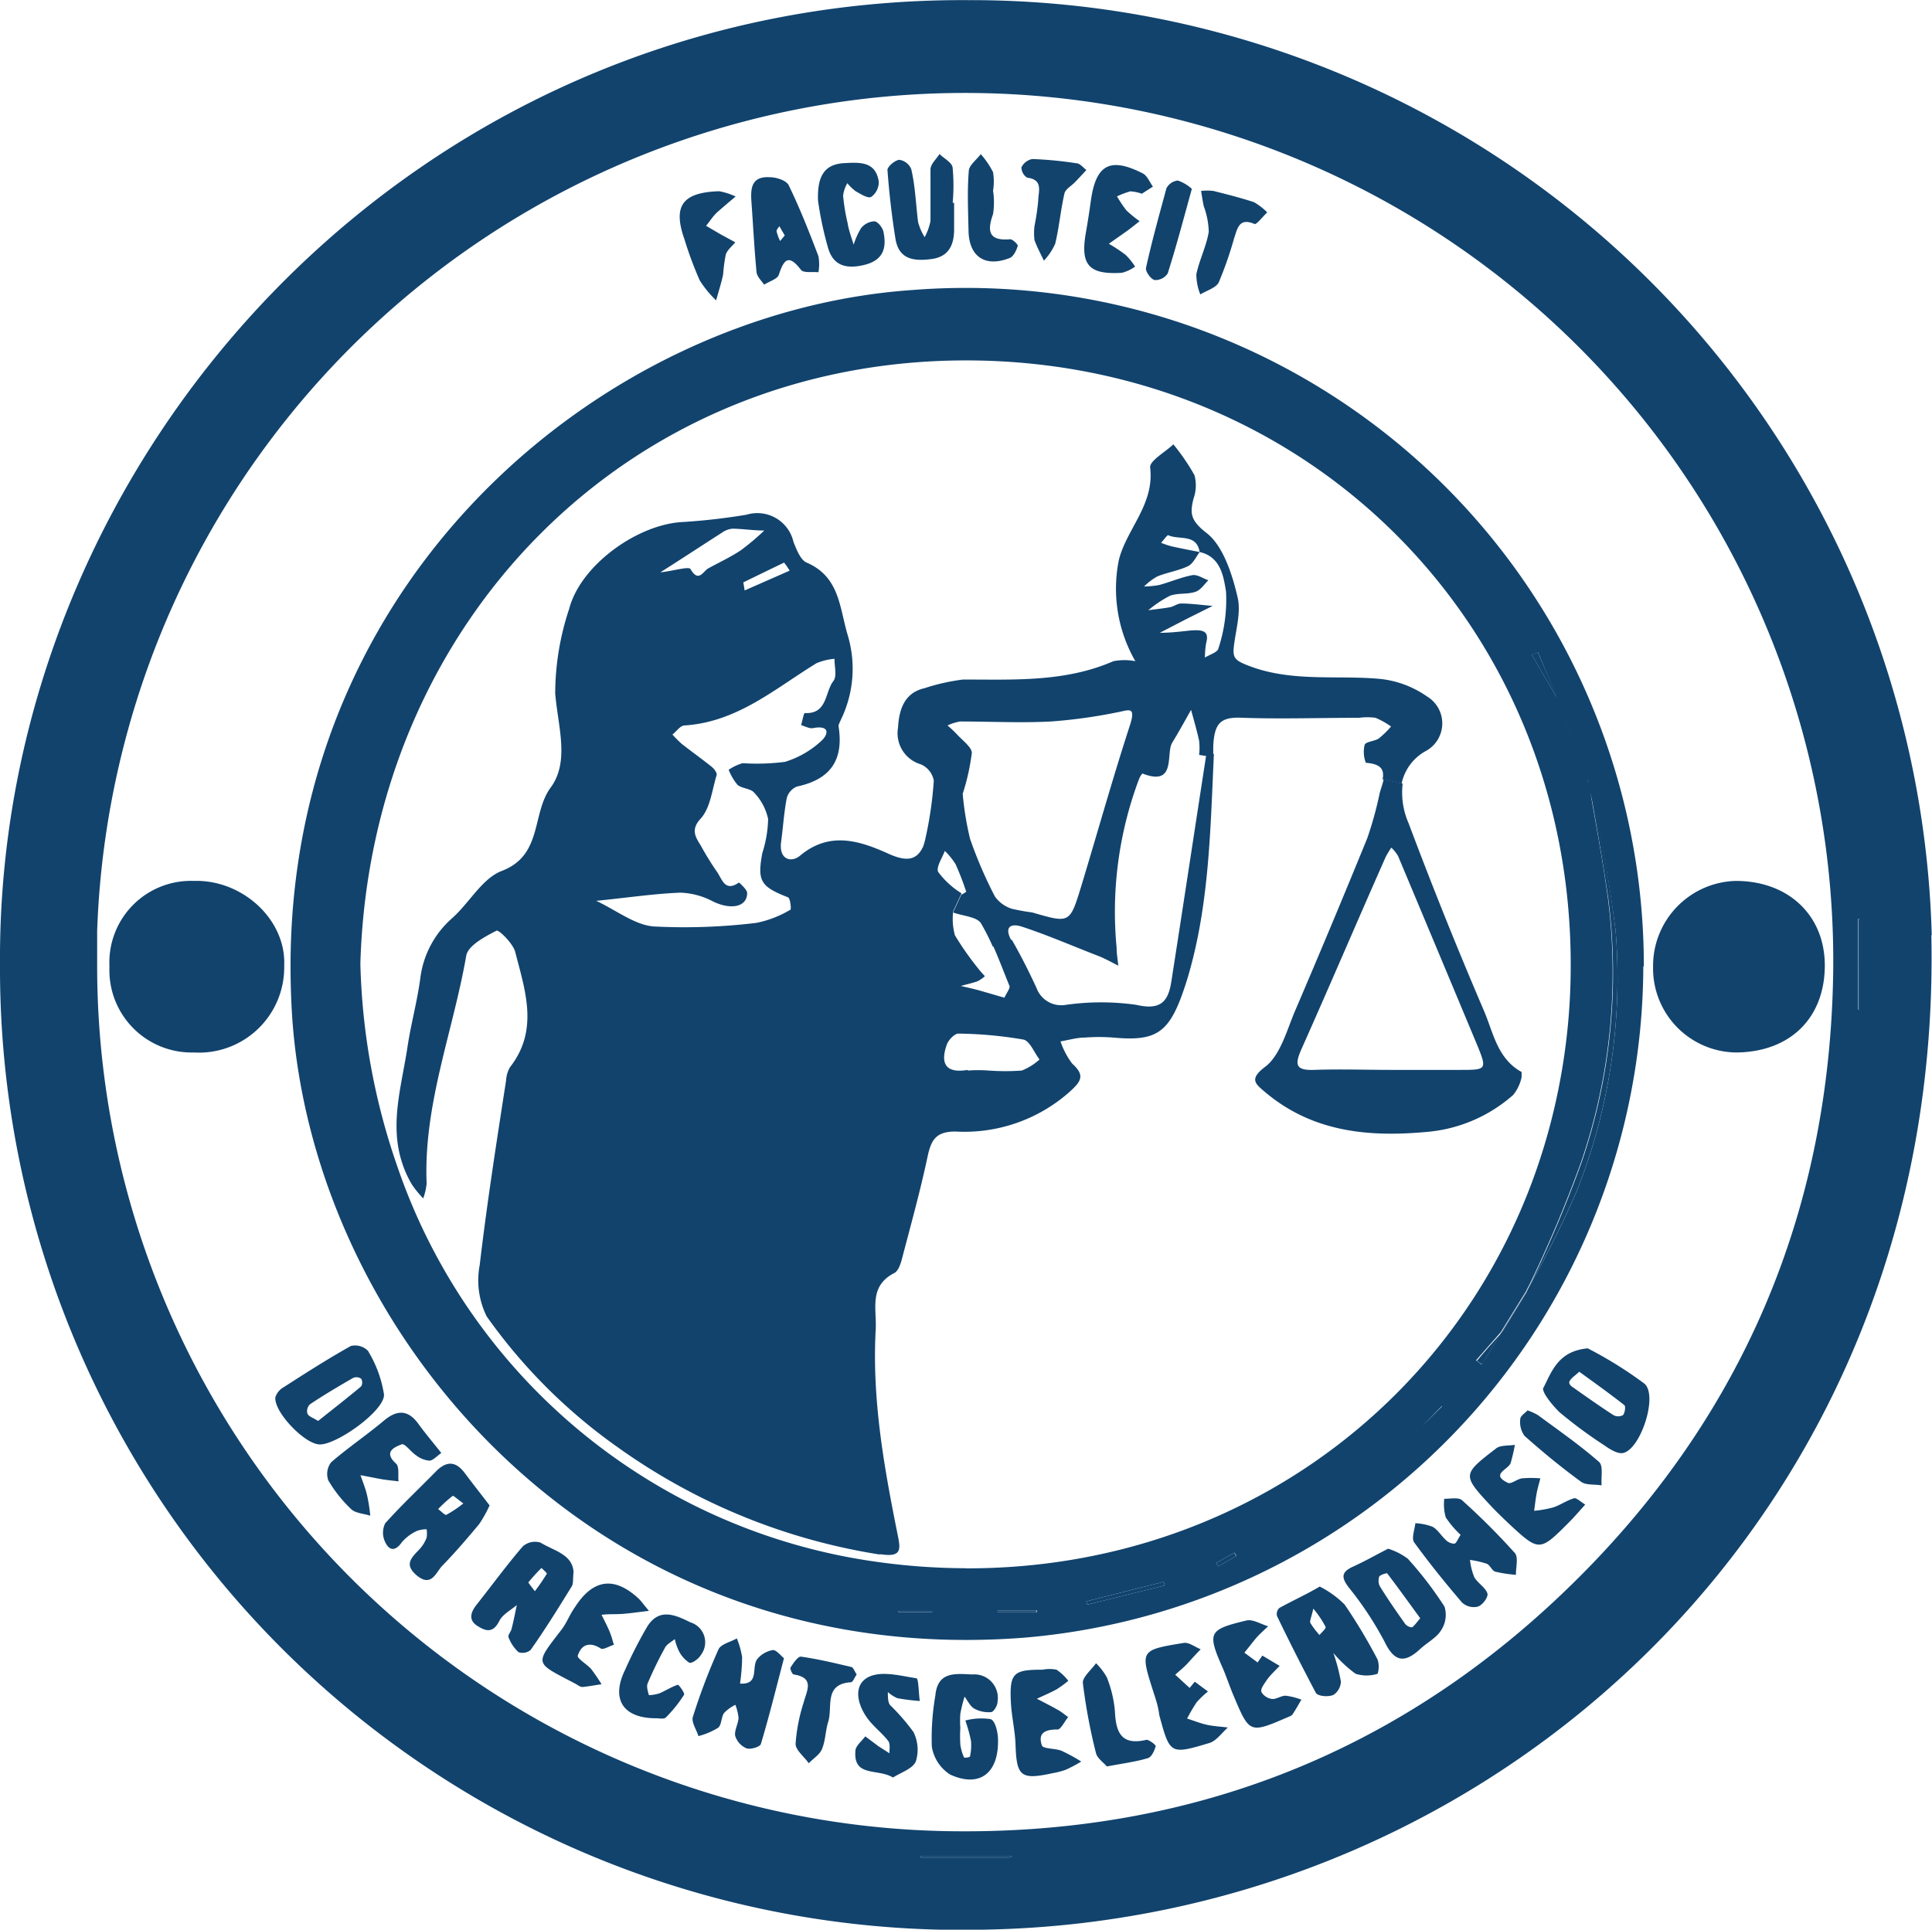 <svg xmlns="http://www.w3.org/2000/svg" viewBox="0 0 146.36 146.22"><defs><style>.cls-1{fill:#11436d;}</style></defs><title>Asset 1</title><g id="Layer_2" data-name="Layer 2"><g id="Layer_1-2" data-name="Layer 1"><path class="cls-1" d="M141.16,69.88v6.88h-.11V69.88Z" transform="translate(-0.25 -0.25)"/><path class="cls-1" d="M76.84,141H70v-.12h6.85A.61.61,0,0,1,76.84,141Z" transform="translate(-0.25 -0.25)"/><path class="cls-1" d="M70.86,122.3v.1H68.31s0-.07,0-.1Z" transform="translate(-0.25 -0.25)"/><path class="cls-1" d="M78.75,122.28v.13h-3a.53.53,0,0,1,0-.13Z" transform="translate(-0.25 -0.25)"/><path class="cls-1" d="M88.48,120.39l-5.87,1.45a1.82,1.82,0,0,0-.07-.25l5.86-1.48C88.43,120.2,88.46,120.3,88.48,120.39Z" transform="translate(-0.25 -0.25)"/><path class="cls-1" d="M93.76,117.9c0,.09.09.17.14.26l-1.37.78-.15-.26Z" transform="translate(-0.25 -0.25)"/><path class="cls-1" d="M108,108.31l1.43-1.53,0,.06Z" transform="translate(-0.25 -0.25)"/><path class="cls-1" d="M114,101.24c-.48.8-1,1.6-1.47,2.4l-.4-.27C112.72,102.65,113.35,101.95,114,101.24Z" transform="translate(-0.25 -0.25)"/><path class="cls-1" d="M122.64,70.76a43.82,43.82,0,0,1-2.93,19.71,79.77,79.77,0,0,1-3.63,7.29,96.77,96.77,0,0,0,4-9.48,44.39,44.39,0,0,0,2-20c-.41-2.78-.91-5.55-1.38-8.32A96.13,96.13,0,0,1,122.64,70.76Z" transform="translate(-0.25 -0.25)"/><path class="cls-1" d="M118.29,53.29l-2-3.42.45-.22C117.27,50.86,117.77,52.08,118.29,53.29Z" transform="translate(-0.25 -0.25)"/><path class="cls-1" d="M131.74,67c4,0,6.74,2.61,6.75,6.39,0,4-2.63,6.58-6.72,6.61a6.37,6.37,0,0,1-6.29-6.49A6.44,6.44,0,0,1,131.74,67Z" transform="translate(-0.25 -0.25)"/><path class="cls-1" d="M120.54,59.19l.12.72c0-.23-.1-.47-.14-.7-.72-1.91-1.44-3.81-2.15-5.72a1.67,1.67,0,0,1-.08-.2l.1.18Z" transform="translate(-0.25 -0.25)"/><path class="cls-1" d="M119.48,105.42c1,.71,2,1.41,3,2.06a.76.76,0,0,0,.72,0c.15-.17.22-.67.1-.76-1.09-.86-2.23-1.67-3.41-2.53-.35.32-.61.48-.73.71S119.32,105.32,119.48,105.42Zm-2.31,0c.63-1.24,1.12-2.8,3.36-3a30.58,30.58,0,0,1,4.29,2.67c1.06.9-.29,5-1.62,5.26-.42.08-1-.29-1.41-.58a34.87,34.87,0,0,1-3.41-2.52C117.83,106.7,117,105.7,117.17,105.38Z" transform="translate(-0.25 -0.25)"/><path class="cls-1" d="M120,112.51c-1.48-1.08-2.89-2.24-4.26-3.46a1.79,1.79,0,0,1-.32-1.28c0-.23.38-.46.55-.65a4.36,4.36,0,0,1,.79.36c1.57,1.16,3.17,2.27,4.63,3.55.33.29.14,1.16.19,1.77C121,112.71,120.36,112.8,120,112.51Z" transform="translate(-0.25 -0.25)"/><path class="cls-1" d="M114.08,101.06l1.79-2.9c.07-.13.13-.27.21-.4-.07.14-.13.28-.19.42l-1.78,2.9-.14.16Z" transform="translate(-0.25 -0.25)"/><path class="cls-1" d="M114.55,115.7c-.43-.41-.86-.82-1.27-1.25C111,112,111,112,113.59,110c.34-.26.94-.19,1.42-.27a12.58,12.58,0,0,1-.32,1.38c-.19.51-1.56.85-.21,1.5.24.12.7-.29,1.07-.34a8.07,8.07,0,0,1,1.39,0c-.09.37-.21.75-.28,1.13s-.13.88-.19,1.33a8.62,8.62,0,0,0,1.45-.26c.55-.18,1-.53,1.61-.7.17,0,.45.26.81.49-.45.49-.78.89-1.15,1.26C116.88,117.85,116.87,117.85,114.55,115.7Z" transform="translate(-0.25 -0.25)"/><path class="cls-1" d="M111,121.67c-1.26-1.47-2.49-3-3.62-4.55-.22-.3.05-1,.09-1.45a4.24,4.24,0,0,1,1.31.27c.39.22.65.68,1,1a.92.92,0,0,0,.63.28c.16,0,.27-.34.49-.67a7.26,7.26,0,0,1-1.13-1.33,3.77,3.77,0,0,1-.11-1.4c.46,0,1.09-.13,1.35.11a52.19,52.19,0,0,1,4,4c.28.33.07,1.09.08,1.65a10.26,10.26,0,0,1-1.57-.24c-.25-.08-.38-.49-.64-.6a7.35,7.35,0,0,0-1.27-.29,5,5,0,0,0,.32,1.3c.25.45.84.77,1,1.24.08.28-.37.89-.73,1A1.3,1.3,0,0,1,111,121.67Z" transform="translate(-0.25 -0.25)"/><path class="cls-1" d="M107,109.35c.35-.35.7-.69,1-1l-1,1.07Z" transform="translate(-0.25 -0.25)"/><path class="cls-1" d="M105.14,124.65a25.3,25.3,0,0,0-2.72-4.12c-.6-.79-.53-1.18.35-1.58s1.74-.89,2.64-1.35a5,5,0,0,1,1.49.76,27.72,27.72,0,0,1,2.78,3.63,2.11,2.11,0,0,1-.25,1.78c-.35.58-1.05.93-1.57,1.41C106.7,126.26,105.91,126.25,105.14,124.65Zm-.38-5a1,1,0,0,0,0,.76c.61,1,1.27,1.94,1.94,2.89.11.15.44.31.55.24s.36-.39.59-.67c-.86-1.18-1.67-2.31-2.51-3.41C105.29,119.45,104.82,119.57,104.76,119.7Z" transform="translate(-0.25 -0.25)"/><path class="cls-1" d="M99.93,128.52c-1-1.9-2-3.86-2.94-5.82a.63.63,0,0,1,.18-.61c1-.55,2-1,3.06-1.62a7.38,7.38,0,0,1,1.89,1.37,41.57,41.57,0,0,1,2.49,4.16,1.76,1.76,0,0,1,0,1.08,2.77,2.77,0,0,1-1.66,0,9.28,9.28,0,0,1-1.69-1.58,14.17,14.17,0,0,1,.57,2.17,1.27,1.27,0,0,1-.55,1C100.88,128.86,100.08,128.78,99.93,128.52Zm-.19-6.38c-.14.65-.29.93-.22,1.09a6.05,6.05,0,0,0,.69.91c.17-.21.51-.49.46-.62A7.78,7.78,0,0,0,99.74,122.14Z" transform="translate(-0.25 -0.25)"/><path class="cls-1" d="M98.37,76.82q2.79-6.51,5.46-13.06a27.66,27.66,0,0,0,.94-3.41c.09-.34.23-.71.3-1.05l1.44.33a5.76,5.76,0,0,0,.45,3q2.7,7.2,5.73,14.26c.69,1.63,1,3.58,2.83,4.59,0,0,0,.17,0,.39a3.14,3.14,0,0,1-.64,1.35,11.31,11.31,0,0,1-6.55,2.8c-4.44.41-8.65,0-12.22-3-.77-.66-1.29-1,.07-2C97.28,80.1,97.75,78.27,98.37,76.82Zm.47,2.93c-.49,1.12-.49,1.62.93,1.57,2-.07,3.93,0,5.89,0h5.18c2,0,2.09,0,1.32-1.87-2-4.79-4-9.57-6-14.34a2.72,2.72,0,0,0-.51-.63,7.06,7.06,0,0,0-.42.69C103.09,70,101,74.91,98.84,79.75Z" transform="translate(-0.25 -0.25)"/><path class="cls-1" d="M97.8,130.37c-2.88,1.24-2.89,1.24-4.1-1.63-.28-.66-.5-1.33-.78-2-1.23-2.79-1.16-3,1.76-3.7.49-.11,1.09.28,1.64.44-.34.32-.69.62-1,1s-.54.68-.8,1l1,.74.36-.52,1.31.78c-.35.37-.73.71-1,1.11s-.46.66-.37.89a1.1,1.1,0,0,0,.83.51c.33,0,.68-.26,1-.25a5.07,5.07,0,0,1,1.19.3c-.23.38-.44.77-.69,1.14C98.05,130.28,97.91,130.32,97.8,130.37Z" transform="translate(-0.25 -0.25)"/><path class="cls-1" d="M82.61,121.84l5.87-1.45c0-.09-.05-.19-.08-.28l-5.86,1.48A1.82,1.82,0,0,1,82.61,121.84Zm-6.81.57h3v-.13H75.81A.53.53,0,0,0,75.8,122.41Zm-7.49,0h2.55v-.1H68.3S68.31,122.37,68.31,122.4Zm5.08-3.32c22.67.06,40.93-15.44,45-36.72a47.17,47.17,0,0,0,.85-8.81c.12-25.87-19.85-45.94-45.69-46s-45.26,20-46,45.71a50.33,50.33,0,0,0,2.76,15.25,44.91,44.91,0,0,0,36.61,30.11A48.88,48.88,0,0,0,73.39,119.08Zm39.11-15.44c.49-.8,1-1.6,1.47-2.4l.14-.16,1.78-2.9c.06-.14.12-.28.19-.42a79.77,79.77,0,0,0,3.63-7.29,43.82,43.82,0,0,0,2.93-19.71,96.13,96.13,0,0,0-2-10.85l-.12-.72-2.15-5.72-.1-.18c-.52-1.21-1-2.43-1.52-3.64l-.45.22,2,3.42a1.67,1.67,0,0,0,.08.2c.71,1.91,1.43,3.81,2.15,5.72,0,.23.09.47.14.7.47,2.77,1,5.54,1.38,8.32a44.39,44.39,0,0,1-2,20,96.77,96.77,0,0,1-4,9.48c-.08.13-.14.27-.21.4l-1.79,2.9-.11.18c-.62.71-1.25,1.41-1.87,2.13ZM108,108.31l1.47-1.47,0-.06L108,108.31c-.34.35-.69.69-1,1l0,0Zm16.74-34.82a51.2,51.2,0,0,1-46.87,50.85C45.59,126.87,24,101.55,22.38,77.25q-.12-1.92-.12-3.78c0-29.85,24.06-49.69,47.18-51.25a51.37,51.37,0,0,1,55.34,51.24ZM93.9,118.16c0-.09-.1-.17-.14-.26l-1.38.78.15.26Z" transform="translate(-0.25 -0.25)"/><path class="cls-1" d="M95.28,17.22c-1.18-.51-1.29.37-1.54,1.09a28.46,28.46,0,0,1-1.16,3.33c-.21.43-.92.62-1.4.92a4.12,4.12,0,0,1-.3-1.53c.23-1.09.76-2.12.94-3.21a6,6,0,0,0-.38-1.95c-.08-.38-.14-.77-.2-1.15a3.72,3.72,0,0,1,.94,0c1,.25,2.06.52,3.07.85a5,5,0,0,1,1,.77C95.85,16.73,95.43,17.29,95.28,17.22Z" transform="translate(-0.25 -0.25)"/><path class="cls-1" d="M91.2,42l0,0a0,0,0,0,0,0,0Z" transform="translate(-0.25 -0.25)"/><path class="cls-1" d="M90.54,14.56c-.65,2.35-1.19,4.4-1.83,6.41a1.12,1.12,0,0,1-1,.5c-.3-.09-.71-.67-.64-.94.44-2,1-4,1.54-6a1.09,1.09,0,0,1,.87-.6A3.07,3.07,0,0,1,90.54,14.56Z" transform="translate(-0.25 -0.25)"/><path class="cls-1" d="M87.62,128.43c-1-3.13-1-3.15,2.31-3.69.39-.06.85.31,1.28.48-.31.32-.61.64-.93,1s-.66.62-1,.93l1.09,1,.39-.47,1,.74a7.43,7.43,0,0,0-.86.82,13.64,13.64,0,0,0-.72,1.23c.49.16,1,.36,1.48.47s1.08.14,1.61.21c-.46.4-.86,1-1.39,1.17-3,.9-3,.86-3.81-2.12C88,129.55,87.8,129,87.62,128.43Z" transform="translate(-0.25 -0.25)"/><path class="cls-1" d="M82.51,17.89c.14-.81.27-1.63.38-2.44.38-2.73,1.46-3.32,3.93-2.06.34.17.52.66.77,1l-.84.54a3.05,3.05,0,0,0-.88-.18,6.48,6.48,0,0,0-1,.38,9.33,9.33,0,0,0,.71,1.06,9.43,9.43,0,0,0,1,.82c-.3.24-.6.48-.91.71l-1.42,1a12.35,12.35,0,0,1,1.28.85,5.07,5.07,0,0,1,.71.88,2.89,2.89,0,0,1-1,.47C82.73,21.08,82.08,20.32,82.51,17.89Z" transform="translate(-0.25 -0.25)"/><path class="cls-1" d="M84.09,127.33a9,9,0,0,1,.62,2.56c.07,1.63.48,2.65,2.4,2.19.19,0,.72.39.69.49-.1.34-.31.82-.59.9-.89.27-1.84.39-3.11.63-.22-.27-.72-.61-.82-1a42.43,42.43,0,0,1-1-5.35c0-.45.67-1,1-1.47A4.82,4.82,0,0,1,84.09,127.33Z" transform="translate(-0.25 -0.25)"/><path class="cls-1" d="M78.9,15.48c0-.7.42-1.61-.84-1.77a.93.93,0,0,1-.43-.78,1.16,1.16,0,0,1,.82-.63,28.81,28.81,0,0,1,3.34.32c.27,0,.51.33.76.51-.28.31-.57.62-.86.92s-.72.53-.8.85c-.29,1.26-.4,2.56-.7,3.81A4.47,4.47,0,0,1,79.33,20c-.24-.51-.51-1-.71-1.55a4.31,4.31,0,0,1,0-1.08A18.92,18.92,0,0,0,78.9,15.48Z" transform="translate(-0.25 -0.25)"/><path class="cls-1" d="M76.83,129.22c-.11-2.19.19-2.46,2.4-2.45a2.66,2.66,0,0,1,1.06,0,3.91,3.91,0,0,1,.89.84,8.11,8.11,0,0,1-.89.65c-.48.26-1,.48-1.49.71.54.28,1.09.56,1.62.86.26.15.5.35.75.53-.28.33-.58,1-.85.94-1,0-1.44.34-1.14,1.21.1.27,1,.21,1.48.4a12.86,12.86,0,0,1,1.5.82,10.92,10.92,0,0,1-1.17.62,5.87,5.87,0,0,1-1,.26c-2.43.53-2.74.25-2.81-2.26C77.13,131.32,76.88,130.27,76.83,129.22Z" transform="translate(-0.25 -0.25)"/><path class="cls-1" d="M73.64,13.23c0-.45.59-.87.91-1.3a6.5,6.5,0,0,1,.93,1.37,4.35,4.35,0,0,1,0,1.4h0a5.8,5.8,0,0,1,0,1.77c-.47,1.32-.32,2.05,1.3,1.91.19,0,.61.41.57.51-.11.34-.32.8-.61.91-1.88.74-3.11-.12-3.12-2.13C73.59,16.19,73.52,14.7,73.64,13.23Z" transform="translate(-0.25 -0.25)"/><path class="cls-1" d="M76.89,140.88H70V141h6.8A.61.61,0,0,0,76.89,140.88Zm62.24-67.5A65.78,65.78,0,0,0,7.61,70.8c0,.94,0,1.88,0,2.8A65.57,65.57,0,0,0,71.83,139c19.47.38,36.06-6.6,49.39-20.62C133.1,105.86,139,90.71,139.13,73.4Zm2,3.38V69.88h-.11v6.87Zm5.43-5.65c.92,43.4-32.56,74.51-71.43,75.35A72.86,72.86,0,0,1,.25,73.34C0,34.59,31.75,0,73.64.26A72.81,72.81,0,0,1,146.59,71.11Z" transform="translate(-0.25 -0.25)"/><path class="cls-1" d="M73.74,63.82a32.93,32.93,0,0,0,1.88,4.36,2.48,2.48,0,0,0,1.28.93,15.68,15.68,0,0,0,1.55.28c2.82.82,2.84.84,3.68-1.89,1.25-4.11,2.4-8.25,3.73-12.33.47-1.47-.15-1.09-1-.94a39.13,39.13,0,0,1-5,.69c-2.29.12-4.59,0-6.88,0a3.74,3.74,0,0,0-.95.3,9,9,0,0,1,.71.67c.42.46,1.15,1,1.13,1.42a16.82,16.82,0,0,1-.69,3.09A23.17,23.17,0,0,0,73.74,63.82ZM92.55,49.39a11.83,11.83,0,0,0,.58-4.31c-.18-1.07-.37-2.64-2-3l0,0h0c-.23-1.42-1.57-.89-2.39-1.28-.07,0-.35.38-.53.58a6.81,6.81,0,0,0,.76.26c.72.16,1.44.3,2.16.44a0,0,0,0,1,0,0c-.28.38-.5.88-.88,1.07-.73.35-1.57.47-2.33.78a4.54,4.54,0,0,0-1,.76,7.1,7.1,0,0,0,1.14-.11c.85-.23,1.67-.59,2.53-.75.36-.06.8.25,1.2.39-.32.31-.59.76-1,.88-.6.2-1.31.07-1.9.29a8.62,8.62,0,0,0-1.65,1.1c.55-.08,1.1-.13,1.65-.23.28-.05.55-.28.83-.28.8,0,1.6.12,2.4.18l-2,1L88.11,48.2c.73,0,1.46-.08,2.18-.16,1.23-.13,1.56.1,1.33.95a6.59,6.59,0,0,0-.09,1.09C91.88,49.85,92.49,49.68,92.55,49.39ZM94,45.49c.29,1.19-.16,2.57-.29,3.86-.07.74.15.95.94,1.27,3.28,1.34,6.69.78,10,1.06a7.54,7.54,0,0,1,3.7,1.34,2.38,2.38,0,0,1-.11,4.15,3.66,3.66,0,0,0-1.81,2.46l-1.44-.33c.12-.63,0-1.16-1.27-1.25a2.29,2.29,0,0,1-.09-1.36c.1-.26.75-.26,1.08-.49a7.09,7.09,0,0,0,.92-.9,6,6,0,0,0-1.18-.66,4.65,4.65,0,0,0-1.24,0c-2.94,0-5.88.1-8.81,0-1.71-.09-2.15.42-2.24,2.14l0,.75-.57,0-.5-.08a4.76,4.76,0,0,0,0-1.07c-.17-.79-.4-1.56-.61-2.34-.47.83-.93,1.67-1.43,2.49s.35,3.35-2.26,2.33a1.6,1.6,0,0,0-.27.47,28.59,28.59,0,0,0-1.68,12.73c0,.45.08.9.13,1.36-.47-.23-.92-.49-1.4-.69-2-.77-3.89-1.6-5.89-2.26-.85-.28-1.4,0-.79,1.08l-1.43.43a17.07,17.07,0,0,0-.89-1.76c-.31-.51-1.39-.56-2.12-.83l.63-1.36c.08,0,.28-.16.37-.2a21.67,21.67,0,0,0-.81-2.1,5.52,5.52,0,0,0-.81-1l-1.71-.17a4.29,4.29,0,0,0,.21-.66,28.56,28.56,0,0,0,.66-4.5,1.66,1.66,0,0,0-1-1.24,2.45,2.45,0,0,1-1.71-2.76c.07-1.24.4-2.64,2-3a15.45,15.45,0,0,1,2.93-.66c3.85,0,7.72.21,11.39-1.39a4.41,4.41,0,0,1,1.66,0,11,11,0,0,1-1.25-7.67c.58-2.34,2.71-4.21,2.37-7-.06-.51,1.14-1.17,1.76-1.76a16.17,16.17,0,0,1,1.6,2.34,3,3,0,0,1-.07,1.76c-.3,1.16-.21,1.69,1,2.63S93.59,43.71,94,45.49Z" transform="translate(-0.25 -0.25)"/><path class="cls-1" d="M75.85,131.92c.12,2.65-1.35,3.84-3.63,2.79a3.09,3.09,0,0,1-1.38-2.12,18.82,18.82,0,0,1,.27-3.87c.17-1.86,1.57-1.64,2.8-1.59a1.78,1.78,0,0,1,1.91,2.06c0,.29-.28.76-.47.79a2.23,2.23,0,0,1-1.29-.26c-.32-.18-.5-.6-.74-.91a11.74,11.74,0,0,0-.32,1.3,7.63,7.63,0,0,0,0,1.07h0a10.41,10.41,0,0,0,0,1.25,3.32,3.32,0,0,0,.29,1,.84.84,0,0,0,.44-.07,4,4,0,0,0,.08-1.19,11.86,11.86,0,0,0-.43-1.55,4.75,4.75,0,0,1,1.89-.11C75.62,130.59,75.82,131.4,75.85,131.92Z" transform="translate(-0.25 -0.25)"/><path class="cls-1" d="M69.8,17.08a4.22,4.22,0,0,0,.5,1.14A4.42,4.42,0,0,0,70.74,17c0-1.3,0-2.61,0-3.91,0-.41.45-.78.68-1.17.37.36,1,.67,1,1.08a14.3,14.3,0,0,1,0,2.62h.11c0,.65,0,1.3,0,2,0,1.21-.42,2.09-1.72,2.26s-2.46.05-2.72-1.52c-.28-1.73-.48-3.48-.61-5.23,0-.25.56-.74.9-.77a1.16,1.16,0,0,1,.9.7C69.59,14.37,69.63,15.73,69.8,17.08Z" transform="translate(-0.25 -0.25)"/><path class="cls-1" d="M69.45,131.49a3,3,0,0,1,.18,2.23c-.25.57-1.15.84-1.73,1.22-1.15-.71-3,0-2.85-2,0-.39.48-.75.75-1.12l1,.75.83.53c0-.32.07-.72-.09-.93-.47-.61-1.12-1.09-1.57-1.71-.77-1.05-1.12-2.51.06-3.13,1-.5,2.42-.1,3.64.09.17,0,.17,1.12.26,1.72a15.6,15.6,0,0,1-1.69-.21,2.52,2.52,0,0,1-.73-.47c0,.35,0,.8.18,1A16.14,16.14,0,0,1,69.45,131.49Z" transform="translate(-0.25 -0.25)"/><path class="cls-1" d="M64.92,18.79a5.67,5.67,0,0,1,.56-1.25,1.38,1.38,0,0,1,1-.52c.25,0,.62.46.69.77.27,1.25,0,2.19-1.47,2.54S63.37,20.28,63,19.1a26.15,26.15,0,0,1-.78-3.65c-.07-1.91.52-2.76,2-2.84,1.16-.06,2.37-.14,2.6,1.4a1.37,1.37,0,0,1-.57,1.16c-.25.14-.8-.22-1.18-.43a3.61,3.61,0,0,1-.63-.61,2.56,2.56,0,0,0-.32.94,14.78,14.78,0,0,0,.34,2.08C64.55,17.71,64.75,18.24,64.92,18.79Z" transform="translate(-0.25 -0.25)"/><path class="cls-1" d="M60.93,125.78c1.27.18,2.53.48,3.79.78.17,0,.27.35.43.57-.17.24-.29.58-.43.59-2.09.13-1.37,1.88-1.73,3-.21.67-.2,1.42-.47,2.06-.17.43-.67.72-1,1.08-.34-.49-1-1-1-1.47a13.13,13.13,0,0,1,.61-3.13c.24-.91.86-1.88-.75-2.13-.11,0-.3-.44-.24-.53C60.35,126.27,60.7,125.75,60.93,125.78Z" transform="translate(-0.25 -0.25)"/><path class="cls-1" d="M59.7,18.09l-.41-.7c-.08.13-.23.28-.21.39a3.39,3.39,0,0,0,.27.73Zm-2.14,2.77c-.16-1.7-.25-3.41-.37-5.12-.08-1.05-.14-2.16,1.39-2.06.5,0,1.25.25,1.42.61.85,1.75,1.56,3.56,2.25,5.37a3.38,3.38,0,0,1,0,1.22c-.45-.05-1.13.07-1.32-.18-.92-1.2-1.29-.83-1.68.37-.11.33-.73.5-1.11.75C57.91,21.5,57.59,21.19,57.56,20.86Z" transform="translate(-0.25 -0.25)"/><path class="cls-1" d="M53.26,21.5a28.46,28.46,0,0,1-1.16-3.12c-.89-2.53-.16-3.55,2.63-3.64a5.1,5.1,0,0,1,1.25.4c-.71.59-1,.85-1.35,1.15s-.59.71-.89,1.07l1.09.64,1.12.61c-.25.31-.61.58-.72.94a12.2,12.2,0,0,0-.2,1.51c-.14.65-.35,1.3-.53,1.95A8,8,0,0,1,53.26,21.5Z" transform="translate(-0.25 -0.25)"/><path class="cls-1" d="M54.68,125.23c.18-.4.91-.56,1.39-.83a6.3,6.3,0,0,1,.4,1.42,14.83,14.83,0,0,1-.16,2c1.47.1.87-1.19,1.28-1.82a1.93,1.93,0,0,1,1.22-.72c.27,0,.61.45.83.62-.63,2.41-1.14,4.47-1.75,6.5-.07.22-.78.43-1.08.33a1.52,1.52,0,0,1-.86-.93c-.09-.41.22-.9.25-1.37a3.9,3.9,0,0,0-.24-1,3.11,3.11,0,0,0-.86.62c-.22.33-.18.9-.45,1.12a5.39,5.39,0,0,1-1.49.63c-.15-.49-.55-1.06-.42-1.46A46.44,46.44,0,0,1,54.68,125.23Z" transform="translate(-0.25 -0.25)"/><path class="cls-1" d="M49.32,127.79c-.11.24,0,.6.09.91a3.18,3.18,0,0,0,.77-.13c.48-.2.93-.5,1.42-.66.08,0,.55.64.47.76a9.92,9.92,0,0,1-1.38,1.72c-.16.15-.57.05-.73.06-2.54,0-3.43-1.47-2.36-3.66a33.06,33.06,0,0,1,1.69-3.3c.9-1.42,2.11-.88,3.26-.31a1.58,1.58,0,0,1,.79,2.48c-.16.29-.69.66-.87.58a2.26,2.26,0,0,1-.81-.93,4,4,0,0,1-.29-.86c-.25.21-.58.37-.73.63A29.48,29.48,0,0,0,49.32,127.79Z" transform="translate(-0.25 -0.25)"/><path class="cls-1" d="M42.8,123.72c.39-.51.61-1.14,1-1.68,1.38-2.16,3-2.37,4.85-.64.15.15.27.32.76.91-.92.11-1.44.19-2,.23s-1.06,0-1.59.07c.21.42.43.84.61,1.27s.22.69.33,1c-.35.1-.82.41-1,.28-.86-.54-1.47-.29-1.74.54-.07.21.68.65,1,1a13.41,13.41,0,0,1,.8,1.17c-.48.07-1,.17-1.45.21-.16,0-.33-.13-.48-.22C40.74,126.19,40.69,126.46,42.8,123.72Z" transform="translate(-0.25 -0.25)"/><path class="cls-1" d="M41.68,119.49c0-.06-.26-.28-.41-.43a14.26,14.26,0,0,0-1,1.1s.23.32.5.66A15.5,15.5,0,0,0,41.68,119.49Zm-5.33,2.36c1.17-1.48,2.28-3,3.5-4.42a1.4,1.4,0,0,1,1.35-.29c1,.62,2.41.87,2.5,2.23-.06.51,0,.86-.14,1.09-1,1.62-2,3.24-3.11,4.81a.94.94,0,0,1-.92.17,2.93,2.93,0,0,1-.76-1.14c-.06-.15.19-.41.24-.64.15-.6.27-1.2.39-1.79-.45.39-1.07.7-1.32,1.2-.47.93-1,.81-1.68.37S35.91,122.41,36.35,121.85Z" transform="translate(-0.25 -0.25)"/><path class="cls-1" d="M59.65,42.88c-1,.48-2.07,1-3.09,1.5,0,0,.07.4.1.61l3.41-1.5A6.12,6.12,0,0,0,59.65,42.88ZM54.27,68.56a5.68,5.68,0,0,0-2.48-.67c-2,.08-4,.38-6.37.62,1.53.72,2.89,1.81,4.33,1.94a45.3,45.3,0,0,0,7.8-.27,8.16,8.16,0,0,0,2.58-1c.07,0,0-.87-.19-.94C57.86,67.43,57.61,67,58,64.89a9.13,9.13,0,0,0,.44-2.58,4.14,4.14,0,0,0-1.06-2c-.26-.32-.92-.3-1.26-.59a4.23,4.23,0,0,1-.67-1.14,3.63,3.63,0,0,1,1.06-.5,16.94,16.94,0,0,0,3.2-.1,7.12,7.12,0,0,0,2.73-1.56c.61-.54.67-1.24-.59-1-.27.06-.61-.14-.91-.22.09-.32.2-.93.28-.92,1.72.09,1.51-1.58,2.16-2.42.29-.36.08-1.12.09-1.69a4.52,4.52,0,0,0-1.36.33c-3.15,1.93-6,4.46-10,4.72-.32,0-.61.45-.92.69a9.51,9.51,0,0,0,.71.71c.74.58,1.51,1.13,2.25,1.72.19.15.44.48.39.64-.35,1.14-.48,2.51-1.22,3.31s-.4,1.37,0,2a22.9,22.9,0,0,0,1.23,2c.39.52.59,1.6,1.68.83,0,0,.64.54.62.8C56.85,69,55.59,69.2,54.27,68.56ZM52.56,43.37c.62,1.06.94.17,1.36-.06.82-.45,1.68-.85,2.45-1.36a19.36,19.36,0,0,0,1.78-1.5c-.81,0-1.62-.13-2.42-.14a1.66,1.66,0,0,0-.8.31c-1.47.94-2.92,1.9-4.66,3C51.33,43.5,52.44,43.15,52.56,43.37Zm21,38a10.67,10.67,0,0,1,1.6,0,17.21,17.21,0,0,0,2.49,0A4.34,4.34,0,0,0,79,80.53c-.41-.53-.74-1.42-1.23-1.51a31,31,0,0,0-4.92-.45c-.29,0-.76.49-.88.85C71.46,80.87,71.92,81.6,73.57,81.32ZM67.69,65c1.31.56,2,.38,2.46-.53l1.71.17c-.2.58-.73,1.33-.53,1.69a6.37,6.37,0,0,0,1.76,1.61h0l-.63,1.36a4.68,4.68,0,0,0,.13,1.82,22.89,22.89,0,0,0,1.88,2.66c.12.15.26.29.39.44a2.46,2.46,0,0,1-.55.38c-.41.15-.85.24-1.27.36.46.11.94.21,1.4.34s1,.29,1.9.55c.17-.38.45-.71.38-.9-.41-1-.8-2.06-1.25-3.06l1.43-.43c.68,1.18,1.3,2.41,1.87,3.65A2,2,0,0,0,81,76.39a19,19,0,0,1,5.33,0c1.81.42,2.41-.21,2.65-1.73.9-5.76,1.77-11.52,2.66-17.28l.57,0c-.27,5.7-.34,11.46-2,17-1.26,4.07-2.14,4.81-5.63,4.49a13.9,13.9,0,0,0-2.14,0c-.62,0-1.23.19-1.85.29a5.9,5.9,0,0,0,.89,1.69c1,.9.66,1.35-.21,2.14a12,12,0,0,1-8.64,3c-1.52,0-1.85.68-2.12,1.94-.55,2.59-1.26,5.14-1.93,7.7-.1.39-.28.93-.58,1.08-1.94,1-1.33,2.7-1.41,4.27-.29,5.26.62,10.38,1.65,15.5.22,1.1.38,1.78-1.2,1.55l-.22,0A46.49,46.49,0,0,1,47,109.88,41.32,41.32,0,0,1,37.12,100a6.17,6.17,0,0,1-.53-3.89c.55-4.68,1.28-9.35,2-14a2.21,2.21,0,0,1,.3-1c2.2-2.82,1.14-5.81.39-8.73-.17-.65-1.25-1.7-1.42-1.61-.88.46-2.16,1.13-2.29,1.9-1,5.75-3.25,11.29-3,17.26a4.72,4.72,0,0,1-.26,1.13,8.72,8.72,0,0,1-.82-1,7.85,7.85,0,0,1-.77-1.68c-1-3,0-6,.43-9,.27-1.68.72-3.34.94-5a7.23,7.23,0,0,1,2.44-4.58c1.29-1.16,2.26-3,3.74-3.56,3.11-1.19,2.24-4.34,3.7-6.32s.53-4.69.34-7.14a20.44,20.44,0,0,1,1.06-6.4c.86-3.31,5.21-6.45,8.69-6.58a47.3,47.3,0,0,0,4.75-.55,2.81,2.81,0,0,1,3.55,2.06c.23.58.53,1.37,1,1.57,2.52,1.09,2.48,3.43,3.13,5.57a8.82,8.82,0,0,1-.55,6.36c-.06.17-.19.35-.16.5.39,2.53-.61,4-3.16,4.54a1.32,1.32,0,0,0-.77.88c-.21,1.1-.28,2.23-.43,3.34-.17,1.33.79,1.58,1.46,1C63.17,63.17,65.49,64,67.69,65Z" transform="translate(-0.25 -0.25)"/><path class="cls-1" d="M35.35,114.17c-.41-.29-.74-.61-.81-.57a10.76,10.76,0,0,0-1.1,1c.22.15.52.49.63.43A8.79,8.79,0,0,0,35.35,114.17Zm-3.5,5.48c-1-.83-.47-1.33.17-2a2.62,2.62,0,0,0,.55-.89,2.19,2.19,0,0,0,0-.63,2,2,0,0,0-.75.13,3.37,3.37,0,0,0-1.12.84c-.47.68-.94.7-1.27,0a1.61,1.61,0,0,1,0-1.42c1.22-1.37,2.56-2.62,3.84-3.93.8-.81,1.5-.8,2.19.12s1.26,1.64,1.88,2.45a9.49,9.49,0,0,1-.8,1.43c-.92,1.1-1.85,2.19-2.85,3.21C33.23,119.52,32.89,120.48,31.85,119.65Z" transform="translate(-0.25 -0.25)"/><path class="cls-1" d="M25.12,112.42a1.44,1.44,0,0,1,.22-1.37c1.29-1.12,2.72-2.08,4-3.16,1-.83,1.83-.83,2.62.27.51.71,1.09,1.38,1.72,2.19-.36.25-.63.57-.9.58a1.91,1.91,0,0,1-1-.4c-.4-.26-.86-.92-1.09-.84-.59.22-1.41.59-.43,1.47.25.23.13.88.18,1.34-.42-.06-.83-.09-1.24-.16s-1.1-.21-1.64-.31c.17.51.38,1,.5,1.53a13,13,0,0,1,.24,1.54c-.49-.16-1.1-.18-1.44-.49A9.83,9.83,0,0,1,25.12,112.42Z" transform="translate(-0.25 -0.25)"/><path class="cls-1" d="M29.34,105.92c.06,1.21-3.55,3.79-4.86,3.78-1.13,0-3.48-2.45-3.37-3.57a1.33,1.33,0,0,1,.62-.76c1.68-1.08,3.36-2.16,5.1-3.13a1.37,1.37,0,0,1,1.29.36A9,9,0,0,1,29.34,105.92ZM27,104.66c-1.11.64-2.21,1.29-3.27,2a.72.72,0,0,0-.19.71c.09.21.43.31.81.55,1.1-.88,2.2-1.73,3.26-2.62a.57.57,0,0,0,0-.58A.63.63,0,0,0,27,104.66Z" transform="translate(-0.25 -0.25)"/><path class="cls-1" d="M14.94,67c3.67-.11,7,2.93,6.84,6.43A6.46,6.46,0,0,1,14.92,80a6.23,6.23,0,0,1-6.38-6.41v-.15A6.18,6.18,0,0,1,14.94,67Z" transform="translate(-0.25 -0.25)"/></g></g></svg>